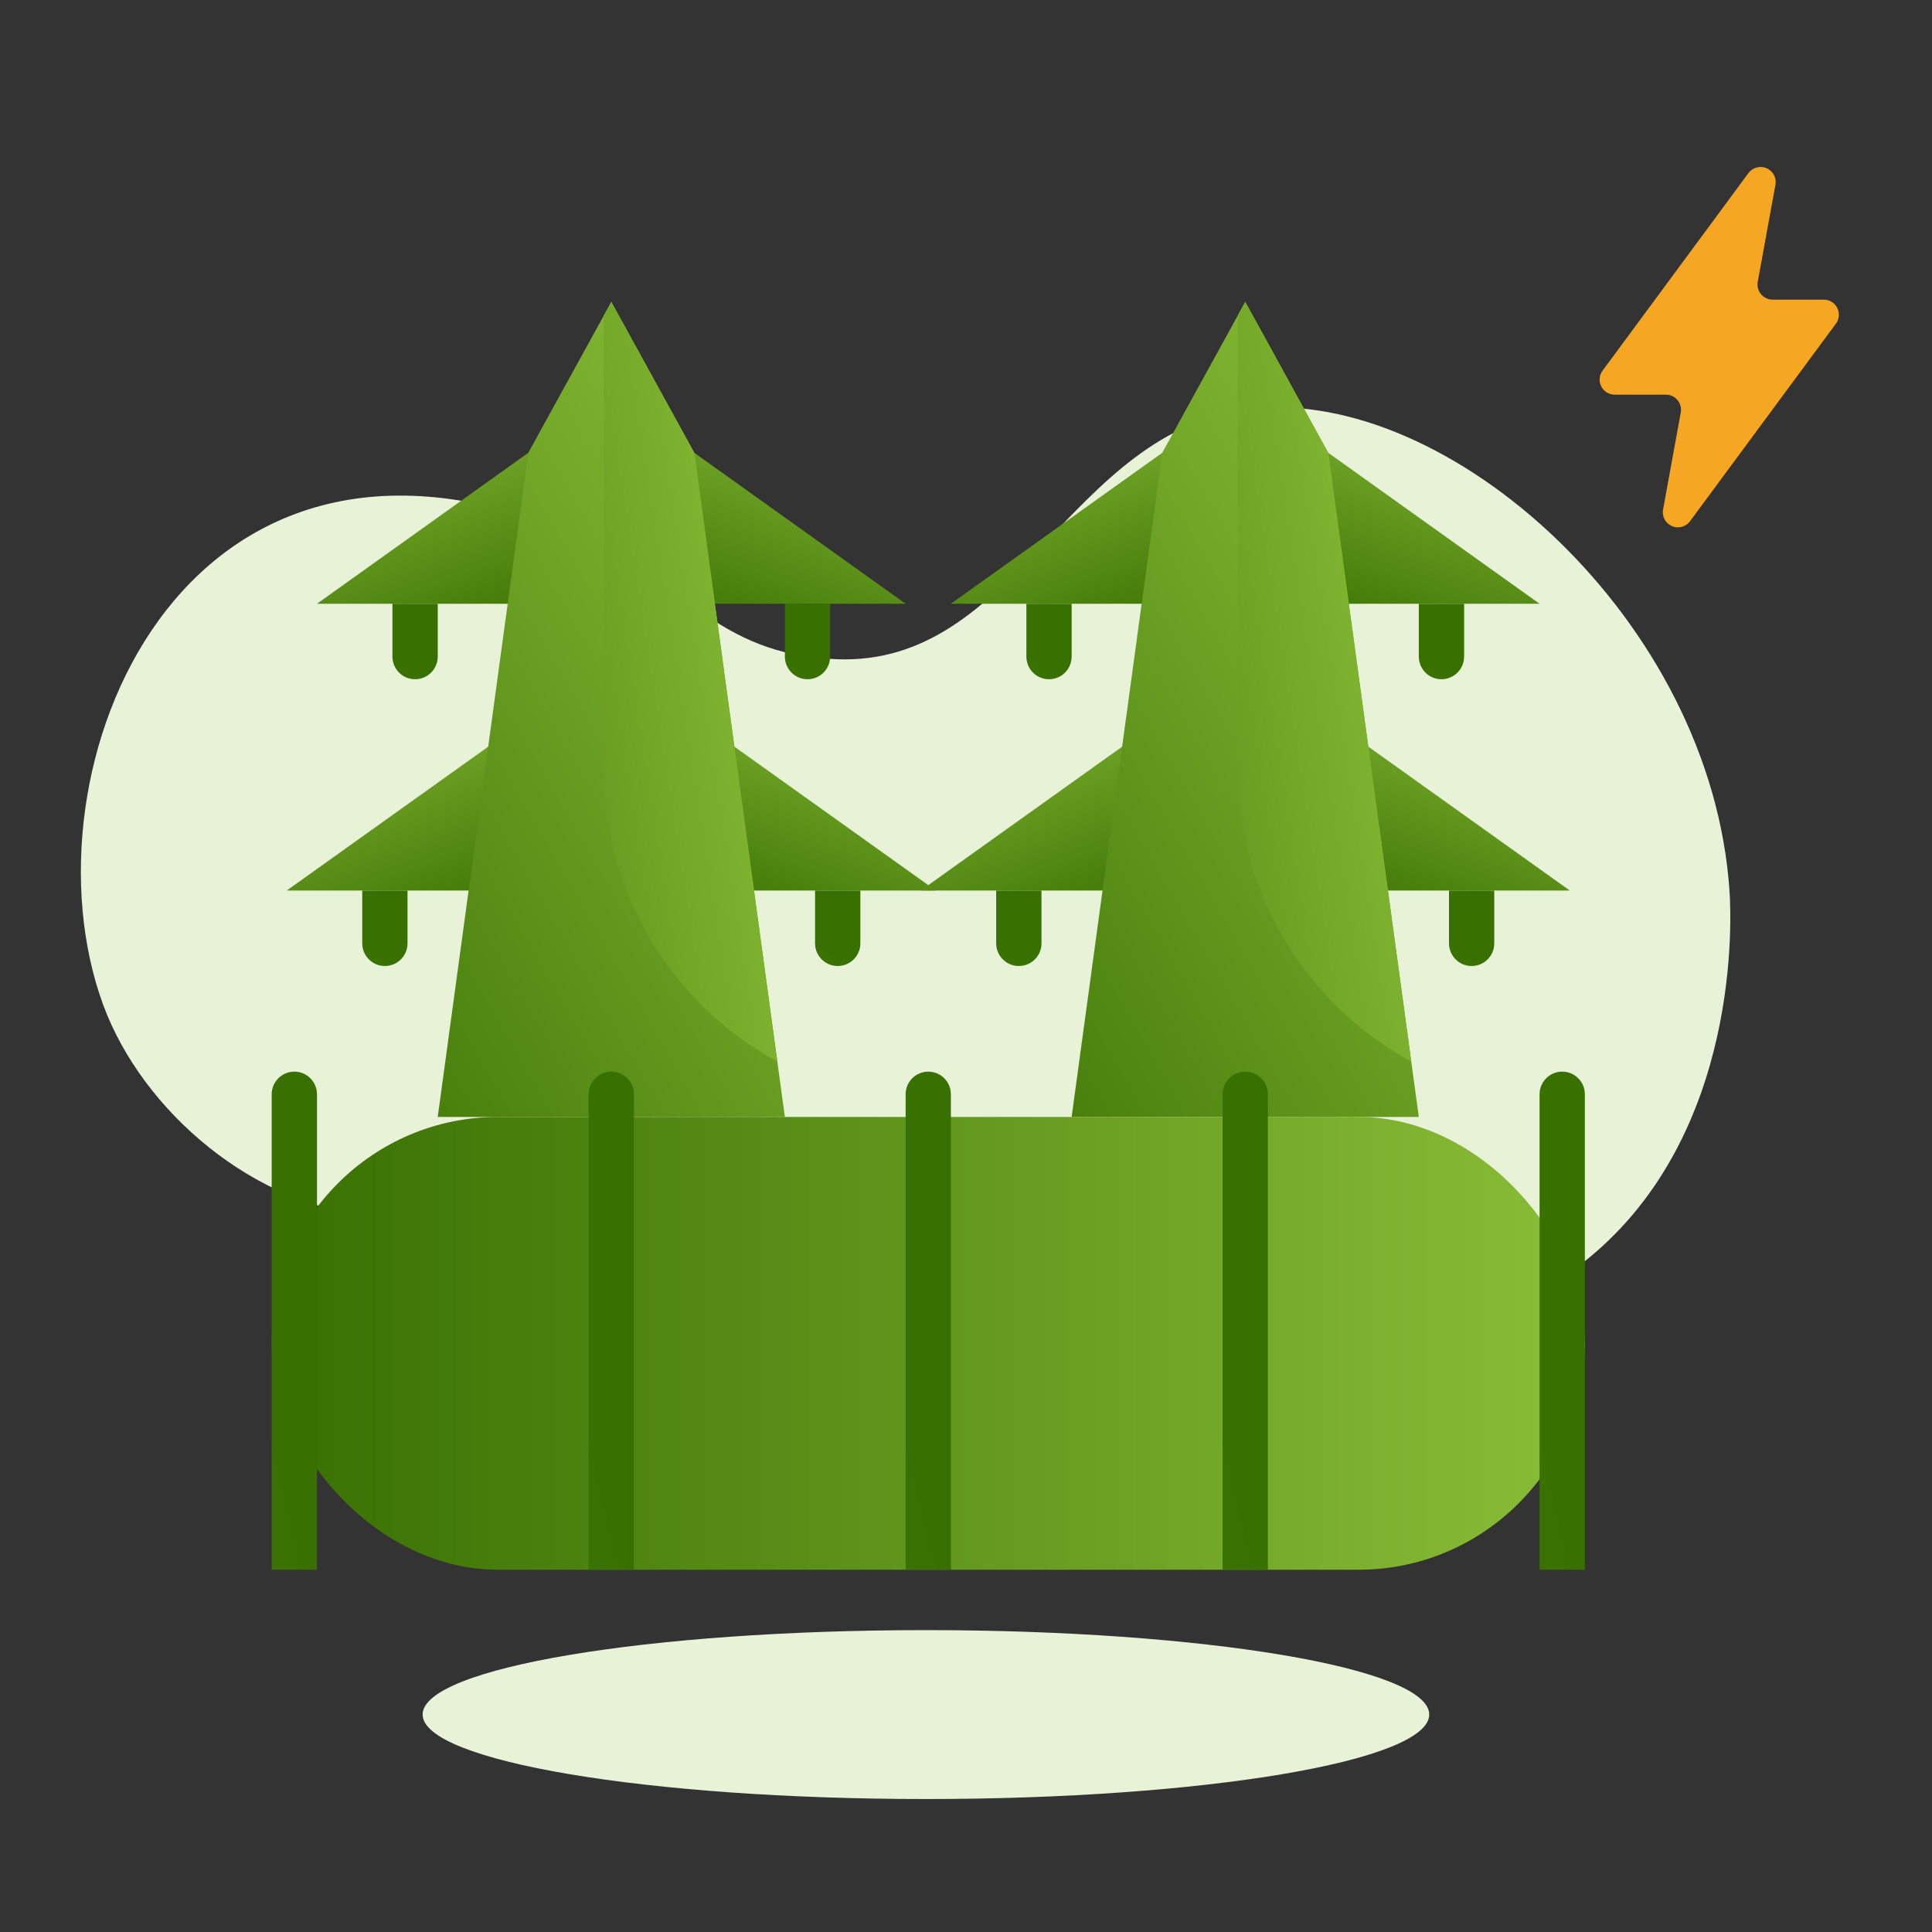 <svg width="56" height="56" viewBox="0 0 56 56" fill="none" xmlns="http://www.w3.org/2000/svg">
<rect x="0" y="0" width="56" height="56" fill="#333333" stroke="none"/>
<path fill-rule="evenodd" clip-rule="evenodd" d="M50.133 25.862C50.177 26.532 50.488 32.847 46.025 36.486C39.945 41.444 29.825 37.511 28.872 37.118C24.013 35.154 22.939 32.598 19.054 32.776C15.269 32.953 14.343 35.472 10.877 35.246C7.41 35.02 4.124 32.213 2.99 29.124C0.502 22.342 5.232 10.758 16.569 15.456C19.933 16.851 20.689 18.961 24.229 19.107C29.527 19.332 30.948 12.437 36.292 11.848C41.966 11.221 49.625 17.962 50.133 25.862Z" fill="#E8F2D7"/>
<path fill-rule="evenodd" clip-rule="evenodd" d="M41.427 49.696C41.427 51.047 34.895 52.146 26.836 52.146C18.777 52.146 12.25 51.047 12.25 49.696C12.25 48.344 18.782 47.25 26.836 47.25C34.891 47.25 41.427 48.348 41.427 49.696Z" fill="#E8F2D7"/>
<path d="M22.75 19.031V17.5H24.062V19.031C24.062 19.394 23.769 19.688 23.406 19.688C23.044 19.688 22.75 19.394 22.75 19.031Z" fill="url(#paint0_linear_1037_6908)"/>
<path d="M15.312 13.125V17.5H9.188L15.312 13.125Z" fill="url(#paint1_linear_1037_6908)"/>
<path d="M10.5 27.344V25.812H11.812V27.344C11.812 27.706 11.519 28 11.156 28C10.794 28 10.5 27.706 10.5 27.344Z" fill="url(#paint2_linear_1037_6908)"/>
<path d="M11.375 19.031V17.5H12.688V19.031C12.688 19.394 12.394 19.688 12.031 19.688C11.669 19.688 11.375 19.394 11.375 19.031Z" fill="url(#paint3_linear_1037_6908)"/>
<path d="M14.438 21.438V25.812H8.312L14.438 21.438Z" fill="url(#paint4_linear_1037_6908)"/>
<path d="M23.625 27.344V25.812H24.938V27.344C24.938 27.706 24.644 28 24.281 28C23.919 28 23.625 27.706 23.625 27.344Z" fill="url(#paint5_linear_1037_6908)"/>
<path d="M21 21.438V25.812H27.125L21 21.438Z" fill="url(#paint6_linear_1037_6908)"/>
<path d="M20.125 13.125V17.5H26.25L20.125 13.125Z" fill="url(#paint7_linear_1037_6908)"/>
<path d="M15.312 13.125L17.719 8.75L20.125 13.125L22.75 32.375H12.688L15.312 13.125Z" fill="url(#paint8_linear_1037_6908)"/>
<path d="M17.719 8.75L20.125 13.125L22.532 30.773C19.534 29.142 17.5 25.965 17.5 22.312V9.148L17.719 8.75Z" fill="url(#paint9_linear_1037_6908)"/>
<path d="M41.125 19.031V17.5H42.438V19.031C42.438 19.394 42.144 19.688 41.781 19.688C41.419 19.688 41.125 19.394 41.125 19.031Z" fill="url(#paint10_linear_1037_6908)"/>
<path d="M33.688 13.125V17.5H27.562L33.688 13.125Z" fill="url(#paint11_linear_1037_6908)"/>
<path d="M28.875 27.344V25.812H30.188V27.344C30.188 27.706 29.894 28 29.531 28C29.169 28 28.875 27.706 28.875 27.344Z" fill="url(#paint12_linear_1037_6908)"/>
<path d="M29.75 19.031V17.5H31.062V19.031C31.062 19.394 30.769 19.688 30.406 19.688C30.044 19.688 29.75 19.394 29.75 19.031Z" fill="url(#paint13_linear_1037_6908)"/>
<path d="M32.812 21.438V25.812H26.688L32.812 21.438Z" fill="url(#paint14_linear_1037_6908)"/>
<path d="M42 27.344V25.812H43.312V27.344C43.312 27.706 43.019 28 42.656 28C42.294 28 42 27.706 42 27.344Z" fill="url(#paint15_linear_1037_6908)"/>
<path d="M39.375 21.438V25.812H45.5L39.375 21.438Z" fill="url(#paint16_linear_1037_6908)"/>
<path d="M38.5 13.125V17.5H44.625L38.5 13.125Z" fill="url(#paint17_linear_1037_6908)"/>
<path d="M33.688 13.125L36.094 8.75L38.5 13.125L41.125 32.375H31.062L33.688 13.125Z" fill="url(#paint18_linear_1037_6908)"/>
<path d="M36.094 8.75L38.5 13.125L40.907 30.773C37.909 29.142 35.875 25.965 35.875 22.312V9.148L36.094 8.75Z" fill="url(#paint19_linear_1037_6908)"/>
<rect x="7.875" y="32.375" width="38.062" height="13.125" rx="6.562" fill="url(#paint20_linear_1037_6908)"/>
<path d="M9.188 31.719V45.5H7.875L7.875 31.719C7.875 31.356 8.169 31.062 8.531 31.062C8.894 31.062 9.188 31.356 9.188 31.719Z" fill="url(#paint21_linear_1037_6908)"/>
<path d="M18.375 31.719V45.5H17.062L17.062 31.719C17.062 31.356 17.356 31.062 17.719 31.062C18.081 31.062 18.375 31.356 18.375 31.719Z" fill="url(#paint22_linear_1037_6908)"/>
<path d="M27.562 31.719V45.5H26.25L26.25 31.719C26.25 31.356 26.544 31.062 26.906 31.062C27.269 31.062 27.562 31.356 27.562 31.719Z" fill="url(#paint23_linear_1037_6908)"/>
<path d="M36.75 31.719V45.5H35.438V31.719C35.438 31.356 35.731 31.062 36.094 31.062C36.456 31.062 36.75 31.356 36.75 31.719Z" fill="url(#paint24_linear_1037_6908)"/>
<path d="M45.938 31.719V45.5H44.625V31.719C44.625 31.356 44.919 31.062 45.281 31.062C45.644 31.062 45.938 31.356 45.938 31.719Z" fill="url(#paint25_linear_1037_6908)"/>
<path d="M52.863 8.685H51.38C51.138 8.685 50.942 8.489 50.942 8.247C50.942 8.221 50.944 8.195 50.949 8.169L51.462 5.356C51.505 5.118 51.347 4.89 51.11 4.847C50.946 4.817 50.779 4.883 50.679 5.017L46.452 10.743C46.308 10.937 46.349 11.211 46.544 11.355C46.619 11.41 46.71 11.44 46.804 11.44H48.287C48.529 11.44 48.725 11.636 48.725 11.878C48.725 11.904 48.722 11.93 48.718 11.956L48.205 14.769C48.162 15.007 48.319 15.235 48.557 15.278C48.721 15.308 48.888 15.242 48.987 15.107L53.215 9.382C53.358 9.188 53.317 8.914 53.123 8.77C53.047 8.715 52.956 8.685 52.863 8.685Z" fill="#F5A623"/>
<defs>
<linearGradient id="paint0_linear_1037_6908" x1="13.283" y1="12.821" x2="-5.378" y2="42.115" gradientUnits="userSpaceOnUse">
<stop stop-color="#387002"/>
<stop offset="1" stop-color="#8ABD37"/>
</linearGradient>
<linearGradient id="paint1_linear_1037_6908" x1="17.904" y1="17.723" x2="15.127" y2="10.072" gradientUnits="userSpaceOnUse">
<stop stop-color="#387002"/>
<stop offset="1" stop-color="#88BC36"/>
<stop offset="1" stop-color="#8ABD37"/>
</linearGradient>
<linearGradient id="paint2_linear_1037_6908" x1="1.033" y1="21.133" x2="-17.628" y2="50.427" gradientUnits="userSpaceOnUse">
<stop stop-color="#387002"/>
<stop offset="1" stop-color="#8ABD37"/>
</linearGradient>
<linearGradient id="paint3_linear_1037_6908" x1="1.908" y1="12.821" x2="-16.753" y2="42.115" gradientUnits="userSpaceOnUse">
<stop stop-color="#387002"/>
<stop offset="1" stop-color="#8ABD37"/>
</linearGradient>
<linearGradient id="paint4_linear_1037_6908" x1="17.029" y1="26.036" x2="14.252" y2="18.384" gradientUnits="userSpaceOnUse">
<stop stop-color="#387002"/>
<stop offset="1" stop-color="#88BC36"/>
<stop offset="1" stop-color="#8ABD37"/>
</linearGradient>
<linearGradient id="paint5_linear_1037_6908" x1="14.158" y1="21.133" x2="-4.503" y2="50.427" gradientUnits="userSpaceOnUse">
<stop stop-color="#387002"/>
<stop offset="1" stop-color="#8ABD37"/>
</linearGradient>
<linearGradient id="paint6_linear_1037_6908" x1="18.408" y1="26.036" x2="21.185" y2="18.384" gradientUnits="userSpaceOnUse">
<stop stop-color="#387002"/>
<stop offset="1" stop-color="#88BC36"/>
<stop offset="1" stop-color="#8ABD37"/>
</linearGradient>
<linearGradient id="paint7_linear_1037_6908" x1="17.533" y1="17.723" x2="20.31" y2="10.072" gradientUnits="userSpaceOnUse">
<stop stop-color="#387002"/>
<stop offset="1" stop-color="#88BC36"/>
<stop offset="1" stop-color="#8ABD37"/>
</linearGradient>
<linearGradient id="paint8_linear_1037_6908" x1="15.956" y1="48.363" x2="36.72" y2="36.367" gradientUnits="userSpaceOnUse">
<stop stop-color="#387002"/>
<stop offset="1" stop-color="#88BC36"/>
<stop offset="1" stop-color="#8ABD37"/>
</linearGradient>
<linearGradient id="paint9_linear_1037_6908" x1="14.904" y1="66.648" x2="30.019" y2="64.29" gradientUnits="userSpaceOnUse">
<stop stop-color="#387002"/>
<stop offset="1" stop-color="#88BC36"/>
<stop offset="1" stop-color="#8ABD37"/>
</linearGradient>
<linearGradient id="paint10_linear_1037_6908" x1="31.658" y1="12.821" x2="12.997" y2="42.115" gradientUnits="userSpaceOnUse">
<stop stop-color="#387002"/>
<stop offset="1" stop-color="#8ABD37"/>
</linearGradient>
<linearGradient id="paint11_linear_1037_6908" x1="36.279" y1="17.723" x2="33.502" y2="10.072" gradientUnits="userSpaceOnUse">
<stop stop-color="#387002"/>
<stop offset="1" stop-color="#88BC36"/>
<stop offset="1" stop-color="#8ABD37"/>
</linearGradient>
<linearGradient id="paint12_linear_1037_6908" x1="19.408" y1="21.133" x2="0.747" y2="50.427" gradientUnits="userSpaceOnUse">
<stop stop-color="#387002"/>
<stop offset="1" stop-color="#8ABD37"/>
</linearGradient>
<linearGradient id="paint13_linear_1037_6908" x1="20.283" y1="12.821" x2="1.622" y2="42.115" gradientUnits="userSpaceOnUse">
<stop stop-color="#387002"/>
<stop offset="1" stop-color="#8ABD37"/>
</linearGradient>
<linearGradient id="paint14_linear_1037_6908" x1="35.404" y1="26.036" x2="32.627" y2="18.384" gradientUnits="userSpaceOnUse">
<stop stop-color="#387002"/>
<stop offset="1" stop-color="#88BC36"/>
<stop offset="1" stop-color="#8ABD37"/>
</linearGradient>
<linearGradient id="paint15_linear_1037_6908" x1="32.533" y1="21.133" x2="13.872" y2="50.427" gradientUnits="userSpaceOnUse">
<stop stop-color="#387002"/>
<stop offset="1" stop-color="#8ABD37"/>
</linearGradient>
<linearGradient id="paint16_linear_1037_6908" x1="36.783" y1="26.036" x2="39.56" y2="18.384" gradientUnits="userSpaceOnUse">
<stop stop-color="#387002"/>
<stop offset="1" stop-color="#88BC36"/>
<stop offset="1" stop-color="#8ABD37"/>
</linearGradient>
<linearGradient id="paint17_linear_1037_6908" x1="35.908" y1="17.723" x2="38.685" y2="10.072" gradientUnits="userSpaceOnUse">
<stop stop-color="#387002"/>
<stop offset="1" stop-color="#88BC36"/>
<stop offset="1" stop-color="#8ABD37"/>
</linearGradient>
<linearGradient id="paint18_linear_1037_6908" x1="34.331" y1="48.363" x2="55.095" y2="36.367" gradientUnits="userSpaceOnUse">
<stop stop-color="#387002"/>
<stop offset="1" stop-color="#88BC36"/>
<stop offset="1" stop-color="#8ABD37"/>
</linearGradient>
<linearGradient id="paint19_linear_1037_6908" x1="33.279" y1="66.648" x2="48.394" y2="64.29" gradientUnits="userSpaceOnUse">
<stop stop-color="#387002"/>
<stop offset="1" stop-color="#88BC36"/>
<stop offset="1" stop-color="#8ABD37"/>
</linearGradient>
<linearGradient id="paint20_linear_1037_6908" x1="7.875" y1="45.5" x2="45.943" y2="45.5" gradientUnits="userSpaceOnUse">
<stop stop-color="#387002"/>
<stop offset="1" stop-color="#8ABD37"/>
<stop offset="1"/>
</linearGradient>
<linearGradient id="paint21_linear_1037_6908" x1="-1.592" y1="0.178" x2="-62.778" y2="14.731" gradientUnits="userSpaceOnUse">
<stop stop-color="#387002"/>
<stop offset="1" stop-color="#8ABD37"/>
</linearGradient>
<linearGradient id="paint22_linear_1037_6908" x1="7.595" y1="0.178" x2="-53.59" y2="14.731" gradientUnits="userSpaceOnUse">
<stop stop-color="#387002"/>
<stop offset="1" stop-color="#8ABD37"/>
</linearGradient>
<linearGradient id="paint23_linear_1037_6908" x1="16.783" y1="0.178" x2="-44.403" y2="14.731" gradientUnits="userSpaceOnUse">
<stop stop-color="#387002"/>
<stop offset="1" stop-color="#8ABD37"/>
</linearGradient>
<linearGradient id="paint24_linear_1037_6908" x1="25.97" y1="0.178" x2="-35.215" y2="14.731" gradientUnits="userSpaceOnUse">
<stop stop-color="#387002"/>
<stop offset="1" stop-color="#8ABD37"/>
</linearGradient>
<linearGradient id="paint25_linear_1037_6908" x1="35.158" y1="0.178" x2="-26.028" y2="14.731" gradientUnits="userSpaceOnUse">
<stop stop-color="#387002"/>
<stop offset="1" stop-color="#8ABD37"/>
</linearGradient>
</defs>
</svg>
